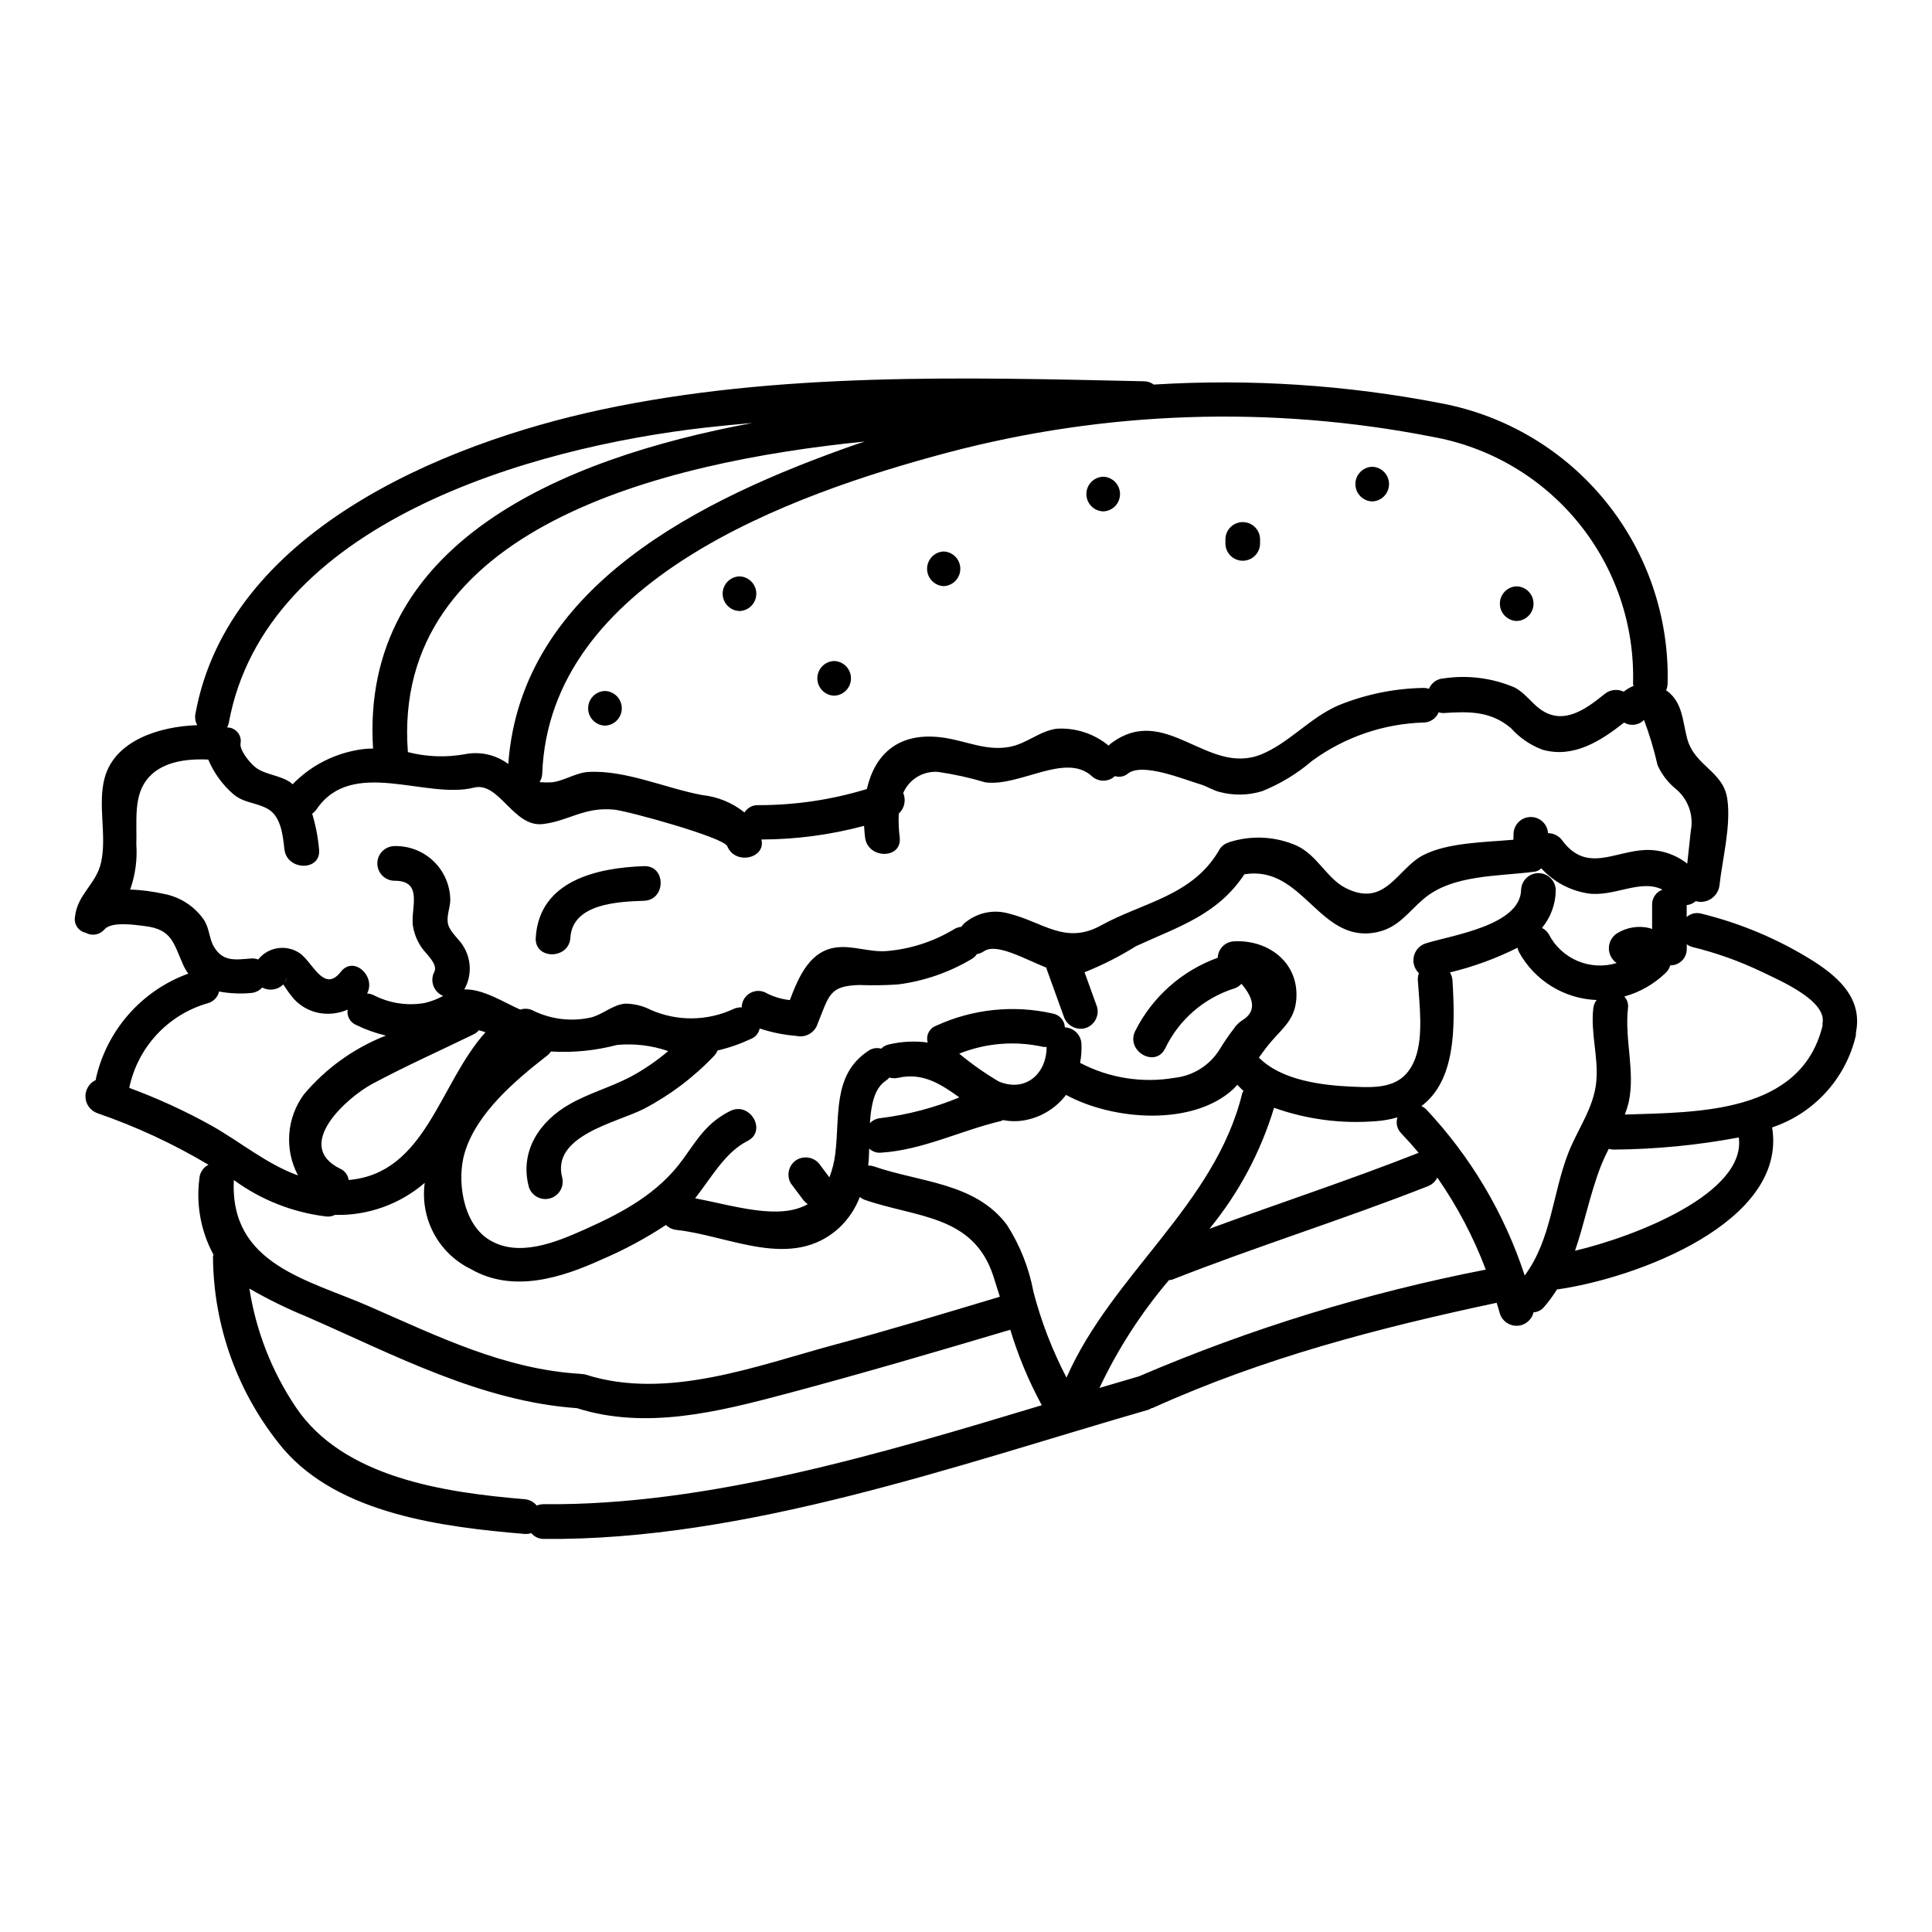 <?xml version="1.0" encoding="UTF-8"?>
<!-- Uploaded to: SVG Repo, www.svgrepo.com, Generator: SVG Repo Mixer Tools -->
<svg fill="#000000" width="800px" height="800px" version="1.1" viewBox="144 144 512 512" xmlns="http://www.w3.org/2000/svg">
 <g>
  <path d="m295.16 392.48c0.57-9.109 12.891-9.527 19.496-9.762 5.902-0.203 5.902-9.387 0-9.18-12.488 0.438-27.734 3.84-28.68 18.941-0.367 5.898 8.816 5.879 9.184 0z"/>
  <path d="m635.8 418.5c0.039-0.277 0.051-0.559 0.039-0.84 1.762-8.797-4.215-14.414-11.121-18.863h0.004c-9.188-5.793-19.25-10.07-29.797-12.66-1.375-0.398-2.859-0.066-3.938 0.879v-3.148c0.887-0.094 1.723-0.457 2.394-1.047 1.398 0.395 2.898 0.156 4.106-0.648 1.211-0.801 2.012-2.094 2.191-3.535 0.789-7.172 3.109-15.816 2.066-22.961-1.074-7.356-8.66-8.629-10.629-15.953-1.262-4.809-1.223-9.809-5.578-12.789h0.004c0.25-0.57 0.383-1.184 0.395-1.805 0.441-17.473-5.348-34.535-16.324-48.133-10.98-13.598-26.438-22.852-43.609-26.102-25.102-4.887-50.723-6.559-76.246-4.981-0.723-0.543-1.598-0.852-2.504-0.871-47.523-1.043-97.188-2.481-143.91 7.519-42.422 9.086-98.848 32.625-107.56 80.637-0.184 1.02-0.008 2.07 0.488 2.977-10.051 0.336-21.785 4.055-24.512 13.883-1.969 7.133 0.609 15.285-0.965 22.465-1.277 5.824-6.297 8.402-6.926 14.488-0.328 1.938 0.938 3.785 2.859 4.184 1.668 0.941 3.769 0.547 4.984-0.934 1.969-2.144 8.219-1.141 10.723-0.832 7.168 0.891 7.477 4.387 10.18 10.414h-0.004c0.352 0.77 0.785 1.496 1.293 2.172-12.395 4.508-21.633 15.027-24.508 27.902-0.023 0.105 0 0.188 0 0.297v-0.004c-1.75 0.812-2.836 2.602-2.75 4.527 0.086 1.926 1.328 3.609 3.144 4.262 10.266 3.535 20.137 8.117 29.465 13.676-1.426 0.711-2.356 2.144-2.422 3.738-0.891 6.918 0.418 13.938 3.738 20.074-0.051 0.164-0.094 0.328-0.125 0.5 0.102 18.621 6.676 36.629 18.602 50.934 14.887 17.383 42.422 20.766 63.926 22.582 0.613 0.055 1.23-0.023 1.816-0.219 0.824 1.004 2.066 1.574 3.367 1.547 53.344 0.504 109.45-19.574 160.2-34.242v-0.004c0.277-0.102 0.539-0.234 0.789-0.395 0.133-0.023 0.262-0.055 0.395-0.094 29.344-13.273 59.742-21.168 91.09-27.844 0.285 0.957 0.598 1.906 0.855 2.867h-0.004c0.633 1.984 2.512 3.301 4.594 3.223 2.082-0.078 3.852-1.539 4.332-3.566 1.09-0.062 2.102-0.578 2.793-1.418 1.254-1.457 2.391-3.008 3.41-4.637 20.859-2.91 61.098-17.758 57.027-42.941v-0.004c11.086-3.719 19.469-12.898 22.168-24.277zm-112.24-158.75c15.227 2.711 28.973 10.797 38.738 22.789 9.766 11.992 14.902 27.09 14.477 42.551 0.023 0.23 0.066 0.457 0.129 0.68-0.938 0.387-1.816 0.902-2.613 1.531-1.664-0.797-3.637-0.555-5.059 0.625-4.785 3.859-10.781 8.383-16.852 4.16-2.644-1.84-4.047-4.359-7.086-5.945l0.004 0.004c-5.902-2.488-12.375-3.309-18.707-2.363-1.723 0.086-3.238 1.16-3.891 2.754-0.453-0.152-0.93-0.23-1.41-0.227-7.769 0.125-15.449 1.699-22.641 4.641-7.477 3.231-13.086 10.012-20.445 12.988-14.289 5.758-25.352-13.863-39.875-2.856v0.004c-0.191 0.152-0.375 0.32-0.543 0.5-3.863-3.18-8.785-4.773-13.777-4.469-4.606 0.641-7.961 4.023-12.594 4.84-6.035 1.066-11.125-1.496-17.016-2.414-12.277-1.914-18.586 4.406-20.664 13.551v0.004c-9.34 2.852-19.055 4.297-28.82 4.277-1.465-0.055-2.848 0.688-3.613 1.938-3.234-2.59-7.144-4.191-11.266-4.621-9.656-1.797-20.305-6.691-30.18-6.113-3.277 0.188-7.016 2.68-9.949 2.754-0.977 0.043-1.953 0.023-2.922-0.062 0.434-0.672 0.68-1.445 0.711-2.246 1.906-51.105 65.691-73.996 107.38-85.066 41.957-11.117 85.895-12.555 128.49-4.207zm-153.23 2.195c-40.004 14.074-88.238 37.254-91.629 84.527-3.297-2.461-7.484-3.406-11.516-2.598-5.012 0.902-10.16 0.711-15.094-0.559-4.469-59.223 67.176-76.883 121.07-82.305-0.941 0.316-1.898 0.609-2.828 0.934zm-165.71 73.695c9.645-53.137 80.398-73.129 126.38-78.328 4.133-0.469 8.266-0.859 12.426-1.219-51.195 9.477-104 32.191-100.56 86.285-1.695-0.008-3.387 0.18-5.043 0.551-6.203 1.262-11.875 4.371-16.277 8.914-0.199-0.156-0.367-0.344-0.578-0.492-2.875-2.012-6.859-1.992-9.445-4.141-1.379-1.148-4.023-4.359-3.781-6.141l-0.004 0.004c0.211-1.062-0.066-2.164-0.762-2.996-0.691-0.832-1.723-1.309-2.805-1.293 0.203-0.355 0.355-0.742 0.449-1.145zm-17.234 45.242c-2.941-0.652-5.934-1.039-8.945-1.156 0.043-0.078 0.105-0.156 0.145-0.234 1.297-3.777 1.824-7.781 1.543-11.766 0.195-5.734-0.789-12.297 2.606-16.879 3.621-4.918 10.414-5.848 16.457-5.547v0.004c1.477 3.496 3.727 6.609 6.582 9.105 2.754 2.441 6.297 2.234 9.324 4.043 3.418 2.035 3.871 7.043 4.273 10.602 0.652 5.805 9.84 5.871 9.18 0-0.281-3.191-0.891-6.344-1.82-9.406 0.461-0.332 0.863-0.742 1.184-1.211 9.48-13.848 28.965-2.492 41.699-5.711 6.691-1.645 10.402 10.5 18.156 9.668 6.773-0.73 10.992-4.621 18.961-3.836 3.703 0.367 29.047 7.359 29.996 9.68 2.109 5.164 10.309 3.219 9.055-1.754l-0.004-0.004c9.188-0.023 18.34-1.242 27.215-3.617 0.051 1.008 0.133 2.027 0.254 3.051 0.68 5.797 9.871 5.863 9.18 0h0.004c-0.266-2.09-0.348-4.195-0.246-6.301 1.512-1.387 1.984-3.574 1.18-5.461 1.566-3.652 5.285-5.898 9.246-5.582 4.223 0.609 8.395 1.531 12.48 2.754 9.082 1.258 21.223-8 28.23-1.648 1.73 1.617 4.422 1.617 6.152 0 1.207 0.387 2.527 0.113 3.488-0.711 3.902-2.957 14.852 1.633 19.129 2.883 1.742 0.508 3.332 1.602 5.117 2.039v-0.004c3.707 0.988 7.617 0.914 11.285-0.215 4.809-1.934 9.27-4.641 13.207-8.016 8.613-6.312 18.941-9.863 29.613-10.176 1.734-0.031 3.285-1.09 3.938-2.699 0.441 0.137 0.902 0.199 1.367 0.188 6.754-0.453 12.445-0.527 17.809 4.004 2.285 2.562 5.164 4.527 8.379 5.723 8.223 2.309 15.402-2.328 21.613-7.215 1.695 1.035 3.887 0.746 5.254-0.695 1.469 3.898 2.664 7.891 3.586 11.953 1.059 2.394 2.66 4.516 4.672 6.191 3.387 2.691 4.984 7.047 4.148 11.285-0.309 2.887-0.621 5.773-0.938 8.66h0.004c-3.195-2.5-7.172-3.777-11.223-3.609-8.199 0.371-15.504 6.106-21.898-2.519-0.875-1.215-2.277-1.941-3.773-1.949-0.16-2.438-2.211-4.324-4.656-4.277-2.445 0.043-4.422 2.004-4.492 4.449l-0.035 1.574c-7.707 0.684-17.32 0.746-23.793 4.031-7.039 3.543-10.078 14.195-20.762 8.711-4.891-2.516-7.43-8.66-12.883-11.18h-0.004c-5.539-2.43-11.766-2.789-17.551-1.012l-0.113 0.023-0.094 0.023c-0.137 0.035-0.211 0.117-0.34 0.16-0.422 0.121-0.824 0.316-1.18 0.574-0.574 0.387-1.035 0.922-1.336 1.543-7.086 12.09-20.223 13.734-31.242 19.84-9.445 5.223-15.445-0.938-24.293-3.117v0.004c-3.867-1.164-8.055-0.41-11.27 2.035-0.578 0.371-1.07 0.863-1.441 1.441-0.688 0.062-1.352 0.281-1.941 0.645-5.445 3.285-11.582 5.266-17.922 5.789-4.406 0.312-8.66-1.43-12.949-1.004-7.234 0.715-10.234 7.633-12.641 13.988h-0.004c-2.098-0.223-4.141-0.82-6.027-1.766-1.352-0.84-3.051-0.887-4.441-0.121-1.395 0.766-2.266 2.223-2.281 3.812-0.742-0.027-1.48 0.117-2.156 0.426-6.934 3.234-14.926 3.328-21.93 0.25-2.125-1.094-4.481-1.664-6.867-1.656-3.281 0.34-5.797 2.832-8.961 3.656h-0.004c-5.121 1.156-10.484 0.539-15.215-1.742-1.082-0.609-2.367-0.727-3.543-0.332-4.219-1.848-9.965-5.57-14.859-5.344 0-0.023 0.031-0.031 0.043-0.051 1.957-3.5 1.895-7.777-0.164-11.219-1.059-1.938-3.543-3.793-4.125-5.902-0.582-2.109 0.504-4.352 0.551-6.441v-0.004c-0.012-3.898-1.598-7.621-4.398-10.332-2.805-2.707-6.582-4.164-10.477-4.043-2.481 0.074-4.457 2.106-4.457 4.59 0 2.488 1.977 4.519 4.457 4.594 7.871-0.086 4.363 7.234 4.957 11.852 0.324 2.121 1.129 4.144 2.359 5.902 0.906 1.422 4.394 4.328 3.336 6.359l0.004 0.004c-0.609 1.148-0.703 2.5-0.258 3.723 0.445 1.219 1.387 2.195 2.59 2.684-1.555 0.844-3.219 1.477-4.945 1.879-4.594 0.793-9.324 0.062-13.465-2.078-0.551-0.262-1.141-0.418-1.75-0.453 2.422-4.519-3.543-10.145-6.969-5.738-4.598 5.902-7.625-3.062-11.168-5.117-3.527-2.195-8.137-1.398-10.723 1.852-0.629-0.234-1.301-0.324-1.969-0.262-4.004 0.309-7.434 0.984-9.84-3.246-1.242-2.207-1.109-4.922-2.695-7.18h-0.004c-2.508-3.516-6.281-5.922-10.527-6.707zm385.04 18.344v-0.004c-3.406 1.031-7.07 0.832-10.352-0.555-3.277-1.387-5.973-3.879-7.606-7.043-0.426-0.738-1.062-1.336-1.828-1.711 2.356-2.848 3.648-6.426 3.652-10.117-0.102-2.461-2.125-4.406-4.59-4.406-2.461 0-4.488 1.945-4.59 4.406-0.191 9.547-18.5 12.047-25.359 14.238v-0.004c-1.555 0.535-2.719 1.844-3.074 3.449-0.355 1.605 0.152 3.281 1.34 4.422-0.227 0.613-0.32 1.266-0.273 1.914 0.395 6.117 1.512 14.617-0.629 20.512-2.992 8.23-9.84 7.961-16.805 7.652-8-0.359-18.703-1.652-24.691-7.711 1.113-1.547 2.234-3.074 3.449-4.453 3.07-3.508 6.039-5.785 6.461-10.922 0.789-9.785-7.391-15.91-16.492-15.43-2.356 0.102-4.238 1.996-4.328 4.352-9.5 3.43-17.324 10.375-21.859 19.398-2.617 5.277 5.297 9.934 7.926 4.637h0.004c3.637-7.594 10.254-13.344 18.277-15.887 0.746-0.238 1.418-0.668 1.945-1.242 3.633 4.262 3.738 7.465 0.312 9.609v-0.004c-0.961 0.605-1.777 1.41-2.394 2.363-1.309 1.699-2.523 3.473-3.637 5.305-2.594 4.266-7.019 7.086-11.98 7.637-8.566 1.469-17.379 0.078-25.074-3.961 0.328-1.672 0.449-3.379 0.363-5.082-0.129-2.356-2.027-4.227-4.387-4.328-0.086-1.844-1.453-3.375-3.277-3.672-10.359-2.336-21.199-1.191-30.848 3.246-1.801 0.66-2.773 2.609-2.219 4.445-3.438-0.457-6.934-0.285-10.309 0.512-0.77 0.172-1.477 0.559-2.035 1.113-1.18-0.332-2.445-0.109-3.438 0.609-9.555 6.324-7.449 17.297-8.738 27.352h0.004c-0.262 2.106-0.781 4.172-1.543 6.152l-2.289-3.055h-0.004c-1.324-2.137-4.094-2.859-6.297-1.645-2.172 1.293-2.902 4.086-1.645 6.277 1.051 1.402 2.098 2.801 3.148 4.199 0.379 0.508 0.836 0.953 1.352 1.32-7.574 4.328-19.496 0.422-29.855-1.555 4.328-5.492 7.957-12.203 13.891-15.188 5.277-2.66 0.633-10.582-4.633-7.926-6.125 3.09-8.543 7.297-12.453 12.73-6.586 9.141-16.078 14.195-26.188 18.699-7.434 3.312-17.551 7.562-25.363 2.578-6.934-4.422-8.461-15.938-6.297-23.039 3.184-10.516 13.516-19.199 21.828-25.664h0.004c0.391-0.305 0.73-0.672 1-1.09 5.906 0.359 11.832-0.23 17.555-1.746 4.574-0.41 9.184 0.145 13.527 1.633-3.074 2.617-6.418 4.902-9.973 6.816-5.223 2.754-11.02 4.328-16.137 7.254-8.059 4.559-13.309 12.539-10.832 21.902l-0.004 0.004c0.734 2.371 3.219 3.731 5.609 3.07 2.394-0.66 3.828-3.098 3.242-5.512-2.941-11.141 14.461-14.562 21.586-18.191 6.984-3.641 13.312-8.422 18.727-14.141 0.363-0.398 0.66-0.855 0.863-1.355 3.055-0.715 6.023-1.746 8.859-3.078 1.184-0.469 2.051-1.508 2.293-2.754 3.148 1.039 6.406 1.703 9.715 1.965 2.43 0.566 4.887-0.828 5.648-3.207 3.09-7.715 3.148-10.066 11.102-10.281 3.41 0.133 6.828 0.082 10.234-0.156 6.859-0.883 13.469-3.16 19.418-6.691 0.586-0.34 1.09-0.805 1.477-1.363 0.684-0.102 1.336-0.367 1.898-0.766 3.312-2.164 10.391 1.914 16.531 4.402 0.004 0.113 0.016 0.227 0.031 0.34l4.512 12.488c0.734 2.398 3.211 3.805 5.648 3.207 2.43-0.691 3.856-3.207 3.203-5.644l-3.316-9.195h-0.004c4.75-1.891 9.32-4.207 13.652-6.922 11.277-5.184 21.57-8.266 28.707-19.035 15.68-2.582 19.801 18.637 35.203 15.32 5.609-1.211 8.125-5.227 12.234-8.75 7.676-6.582 19.863-5.969 29.559-7.277h-0.004c0.641-0.113 1.23-0.422 1.691-0.883 3.219 3.539 7.547 5.883 12.277 6.641 6.934 1.074 13.98-3.938 19.844-0.984-1.711 0.609-2.828 2.262-2.754 4.074v6.391c-0.168-0.094-0.336-0.172-0.512-0.238-3-0.773-6.188-0.277-8.809 1.367-1.32 0.863-2.121 2.328-2.137 3.902s0.758 3.055 2.055 3.945zm-57.039 45.168c1.574 1.645 3.098 3.352 4.57 5.117-18.293 7.211-37 13.332-55.434 20.129v-0.004c7.758-9.457 13.574-20.352 17.117-32.062 8.676 3.09 17.914 4.297 27.094 3.543 1.898-0.137 3.777-0.473 5.606-1-0.492 1.508-0.086 3.164 1.047 4.277zm-117.18-21.168c7.074-2.828 14.836-3.449 22.266-1.789 0.297 0.031 0.594 0.031 0.891 0 0 7.152-5.602 12.125-12.68 9.168-3.684-2.176-7.188-4.644-10.477-7.379zm0.027 11.605c-6.641 2.738-13.621 4.578-20.75 5.469-1.117 0.062-2.168 0.543-2.945 1.348 0.289-4.723 1.152-9.219 4.164-11.211v0.004c0.367-0.25 0.699-0.547 0.984-0.883 0.746 0.219 1.535 0.25 2.297 0.082 6.625-1.512 11.434 1.746 16.25 5.176zm-161.83 21.879c-0.176-1.324-1.035-2.457-2.258-2.988-12.535-6.16 1.852-18.895 8.496-22.469 8.762-4.699 17.906-8.777 26.84-13.125v-0.004c0.551-0.266 1.039-0.641 1.438-1.102 0.578 0.148 1.156 0.332 1.734 0.539-12.27 13.609-15.758 37.398-36.25 39.148zm-16.352-53.637c-0.098 0.449-0.312 0.867-0.629 1.207 0.27-0.371 0.48-0.777 0.629-1.207zm-19.957 39.254h0.004c-7.012-3.902-14.312-7.254-21.844-10.027 1.094-5.277 3.606-10.16 7.273-14.113 3.664-3.953 8.336-6.832 13.52-8.32 1.504-0.391 2.664-1.586 3.004-3.102 2.777 0.512 5.609 0.645 8.422 0.391 1.16-0.078 2.242-0.602 3.027-1.461 1.824 1 4.094 0.668 5.555-0.812 0.125 0.203 0.371 0.535 0.789 1.145 0.645 0.984 1.359 1.918 2.133 2.805 1.633 1.738 3.738 2.957 6.059 3.504 2.711 0.621 5.555 0.348 8.094-0.785-0.281 1.723 0.656 3.414 2.269 4.082 2.512 1.227 5.152 2.168 7.871 2.805-8.445 3.301-15.926 8.672-21.758 15.617-2.246 3.066-3.582 6.707-3.852 10.5-0.273 3.793 0.531 7.586 2.316 10.941-8.203-2.926-15.352-8.93-22.879-13.168zm30.473 24.07 0.004-0.004c0.758 0.062 1.516-0.086 2.195-0.43 8.711 0.219 17.191-2.809 23.793-8.496-0.633 4.621 0.215 9.324 2.422 13.438 2.207 4.109 5.656 7.418 9.859 9.445 11.121 6.363 23.879 2.316 34.637-2.578 5.93-2.535 11.625-5.594 17.012-9.145 0.734 0.73 1.691 1.188 2.719 1.305 14.168 1.516 30.633 10.914 43.203-0.559 2.406-2.273 4.269-5.059 5.445-8.156 0.355 0.293 0.754 0.531 1.18 0.707 13.703 4.805 28.875 3.938 34.199 20.23 0.602 1.848 1.18 3.672 1.734 5.492-14.434 4.328-28.77 8.691-43.344 12.594-21 5.656-44.895 14.98-66.52 8.012h0.004c-0.336-0.082-0.684-0.117-1.031-0.113-0.07 0-0.117-0.047-0.188-0.051-20.207-1.18-37.941-9.988-56.191-17.949-16.137-7.039-36.855-11.078-35.727-33.422 7.227 5.297 15.699 8.629 24.598 9.676zm57.582 76.234 0.004-0.004c-0.656-0.016-1.305 0.109-1.91 0.367-0.805-1-1.992-1.613-3.273-1.695-21.113-1.777-48.066-5.652-60.613-24.441-6.332-9.434-10.52-20.145-12.262-31.371 4.891 2.824 9.965 5.312 15.188 7.449 23.113 10.086 46.094 22.434 71.613 24.242 18.281 5.809 37.5 0.961 55.473-3.82 19.934-5.305 39.625-11.094 59.371-16.961v-0.004c2.07 6.867 4.832 13.508 8.242 19.816 0.043 0.074 0.109 0.102 0.152 0.176-42.805 12.906-88.676 26.656-131.98 26.242zm129.72-56.285 0.004-0.004c-1.18-6.324-3.574-12.359-7.051-17.77-8.422-11.227-23.125-11.223-35.32-15.496h-0.004c-0.457-0.141-0.938-0.207-1.422-0.191 0.156-1.332 0.238-2.832 0.273-4.516 0.836 0.816 1.988 1.219 3.148 1.098 11.098-0.707 21.082-5.863 31.777-8.387 0.184-0.07 0.367-0.156 0.543-0.25 2.019 0.402 4.098 0.395 6.113-0.023 4.219-0.863 7.977-3.223 10.582-6.644 12.594 6.836 33.551 8.301 44.262-1.484 0.395-0.371 0.742-0.789 1.125-1.199 0.543 0.527 1.027 1.109 1.629 1.574-0.129 0.215-0.238 0.441-0.324 0.68-7.207 29.582-34.574 47.973-46.566 75.352-3.766-7.231-6.707-14.859-8.766-22.746zm27.98 22.391c-3.469 1-6.965 2.035-10.488 3.082l0.004-0.004c4.856-10.289 11.047-19.895 18.418-28.559 0.316-0.02 0.633-0.074 0.941-0.168 22.359-8.809 45.344-15.93 67.699-24.738v0.004c1.082-0.426 1.969-1.242 2.477-2.289 5.273 7.57 9.59 15.766 12.852 24.395-31.547 6.137-62.355 15.613-91.898 28.27zm102.21-26.711 0.004-0.004c-5.379-16.449-14.32-31.512-26.184-44.117-0.348-0.324-0.75-0.59-1.184-0.789 8.934-6.691 9.027-20.441 8.227-33.285-0.047-0.754-0.281-1.488-0.68-2.129 6.203-1.488 12.215-3.688 17.922-6.547 0.07 0.395 0.195 0.773 0.367 1.129 4.148 7.566 11.961 12.398 20.582 12.73-0.48 0.652-0.785 1.418-0.879 2.219-0.738 6.629 1.438 13.023 0.789 19.508-0.68 6.93-4.957 12.523-7.394 18.781-4.231 10.879-4.473 22.938-11.566 32.496zm13.34-6.559c2.484-7.18 3.887-14.758 6.801-22.336l0.004-0.004c0.633-1.598 1.348-3.16 2.141-4.684 0.418 0.137 0.852 0.207 1.289 0.211 11.129-0.086 22.234-1.16 33.172-3.219 1.953 14.75-27.223 26.199-43.402 30.027zm65.586-60.281h0.004c-0.023 0.254-0.023 0.508 0 0.762 0 0.039-0.035 0.059-0.047 0.098-5.812 23.062-32.875 22.699-52.348 23.32v0.004c0.414-1.051 0.754-2.129 1.023-3.223 1.777-8.199-1.117-16.641-0.191-24.93l-0.004-0.004c0.176-1.133-0.176-2.281-0.961-3.121 4.133-1.148 7.906-3.312 10.988-6.297 0.562-0.535 0.973-1.215 1.18-1.969 1.172 0.023 2.305-0.43 3.129-1.262 0.828-0.832 1.281-1.965 1.25-3.137v-1.184c0.445 0.332 0.949 0.574 1.48 0.723 6.379 1.555 12.582 3.773 18.5 6.617 4.34 2.125 17.219 7.516 16 13.598z"/>
  <path d="m394.09 299.33c2.461-0.102 4.402-2.129 4.402-4.59 0-2.465-1.941-4.488-4.402-4.59-2.461 0.102-4.402 2.125-4.402 4.59 0 2.461 1.941 4.488 4.402 4.59z"/>
  <path d="m365.06 328.36c2.484-0.074 4.457-2.106 4.457-4.59 0-2.484-1.973-4.519-4.457-4.594-2.484 0.074-4.457 2.109-4.457 4.594 0 2.484 1.973 4.516 4.457 4.59z"/>
  <path d="m339.97 305.93c2.484-0.074 4.461-2.109 4.461-4.594 0-2.484-1.977-4.519-4.461-4.59-2.481 0.07-4.457 2.106-4.457 4.59 0 2.484 1.977 4.519 4.457 4.594z"/>
  <path d="m436.36 279.52c2.484-0.07 4.457-2.106 4.457-4.59s-1.973-4.519-4.457-4.59c-2.484 0.07-4.457 2.106-4.457 4.59s1.973 4.519 4.457 4.59z"/>
  <path d="m477.93 288.14v-1.32 0.004c-0.07-2.484-2.106-4.461-4.59-4.461s-4.519 1.977-4.59 4.461v1.32-0.004c0.07 2.484 2.106 4.461 4.59 4.461s4.519-1.977 4.59-4.461z"/>
  <path d="m507.65 276.88c2.484-0.07 4.457-2.106 4.457-4.59s-1.973-4.519-4.457-4.59c-2.484 0.07-4.457 2.106-4.457 4.59s1.973 4.519 4.457 4.59z"/>
  <path d="m545.94 308.57c2.484-0.074 4.461-2.109 4.461-4.594s-1.977-4.519-4.461-4.59c-2.484 0.07-4.457 2.106-4.457 4.59s1.973 4.519 4.457 4.594z"/>
  <path d="m304.32 327.12c-2.481 0.07-4.457 2.106-4.457 4.59s1.977 4.519 4.457 4.59c2.484-0.07 4.461-2.106 4.461-4.59s-1.977-4.519-4.461-4.59z"/>
 </g>
</svg>